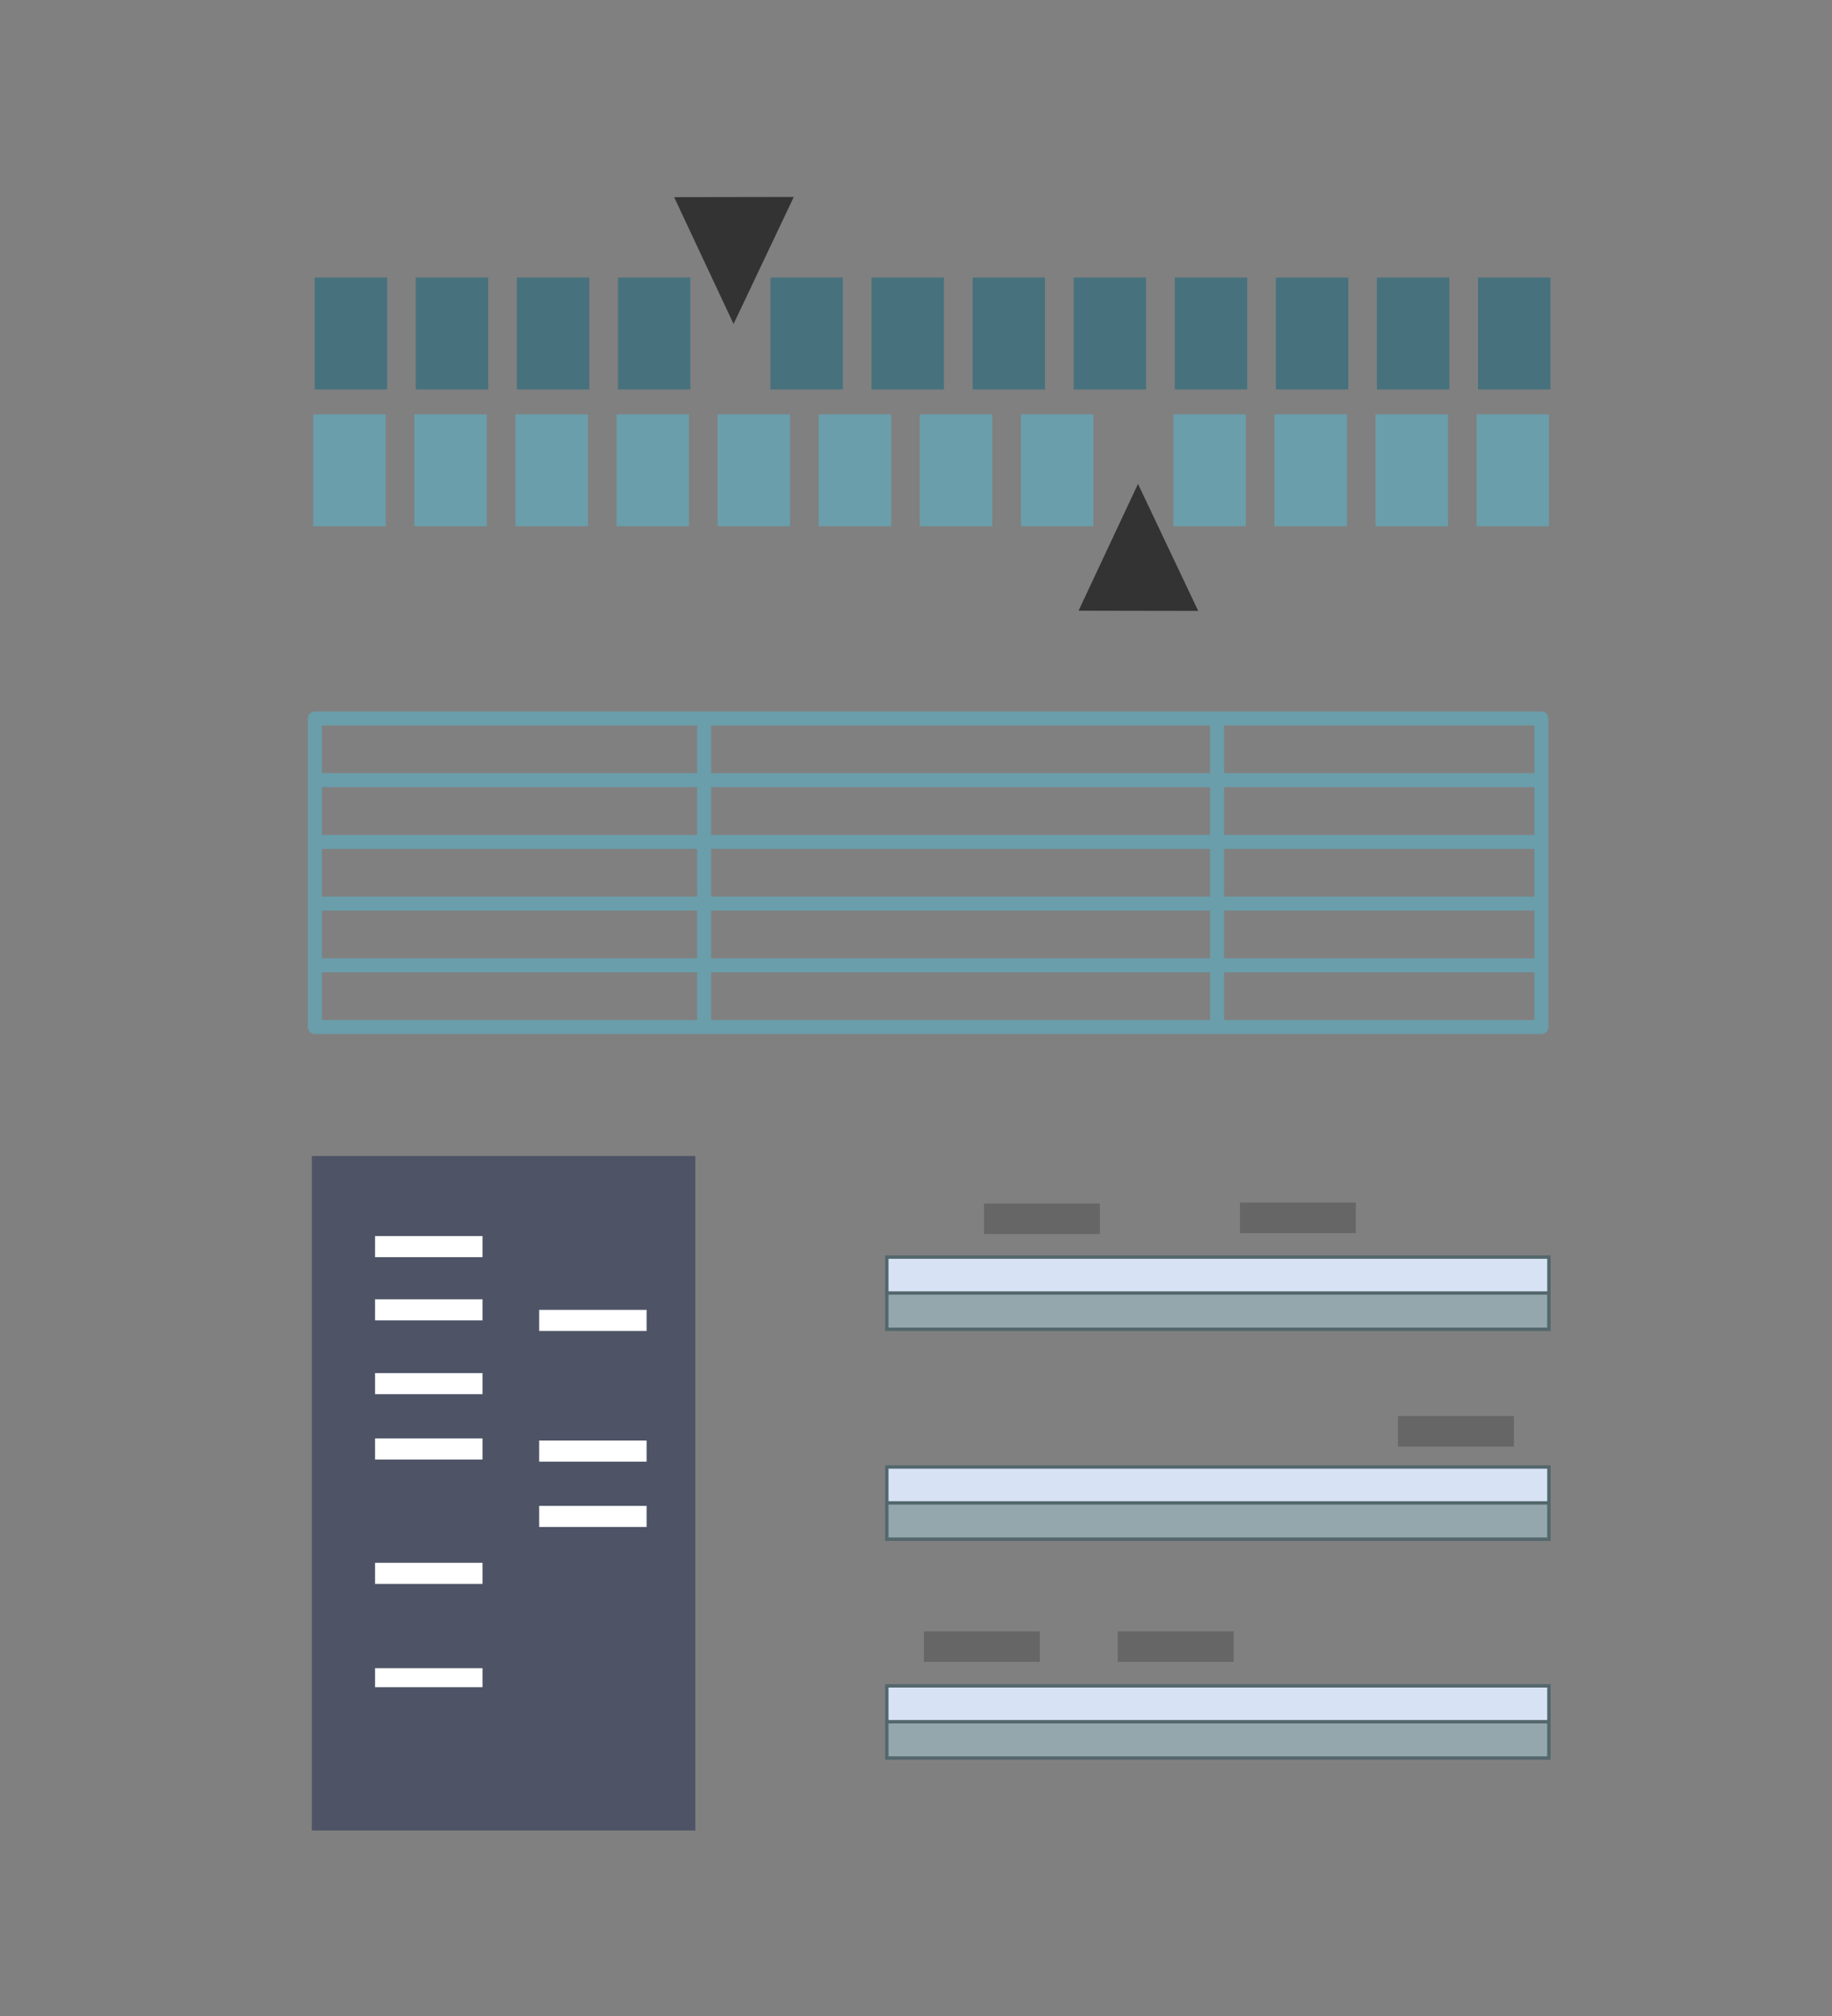 <?xml version="1.0" encoding="UTF-8" standalone="no"?>
<svg
   xmlns:dc="http://purl.org/dc/elements/1.1/"
   xmlns:cc="http://creativecommons.org/ns#"
   xmlns:rdf="http://www.w3.org/1999/02/22-rdf-syntax-ns#"
   xmlns:svg="http://www.w3.org/2000/svg"
   xmlns="http://www.w3.org/2000/svg"
   xmlns:sodipodi="http://sodipodi.sourceforge.net/DTD/sodipodi-0.dtd"
   xmlns:inkscape="http://www.inkscape.org/namespaces/inkscape"
   id="dnamap"
   version="1.1"
   x="0px"
   y="0px"
   width="525"
   height="577.5"
   viewBox="0 0 525 577.5"
   xml:space="preserve"
   sodipodi:docname="restranlzrpict.svg"
   inkscape:version="0.92.1 r15371"><rect x="0" y="0" width="525" height="577.5" fill="#808080" stroke="none"/><defs
     id="defs4540" /><sodipodi:namedview
     pagecolor="#ffffff"
     bordercolor="#666666"
     borderopacity="1"
     objecttolerance="10"
     gridtolerance="10"
     guidetolerance="10"
     inkscape:pageopacity="0"
     inkscape:pageshadow="2"
     inkscape:window-width="2560"
     inkscape:window-height="1365"
     id="namedview4538"
     showgrid="false"
     inkscape:zoom="1.6561404"
     inkscape:cx="-71.112908"
     inkscape:cy="333.30508"
     inkscape:window-x="-9"
     inkscape:window-y="-9"
     inkscape:window-maximized="1"
     inkscape:current-layer="dnamap"
     inkscape:snap-global="true" /><rect
     style="fill:#47727d;fill-opacity:1;stroke:none;stroke-width:0.971;stroke-miterlimit:4;stroke-dasharray:none;stroke-dashoffset:0;stroke-opacity:1"
     id="rect4889-9"
     width="20.761"
     height="32.062"
     x="90.184"
     y="79.501" /><rect
     style="fill:#47727d;fill-opacity:1;stroke:none;stroke-width:0.971;stroke-miterlimit:4;stroke-dasharray:none;stroke-dashoffset:0;stroke-opacity:1"
     id="rect4889-1"
     width="20.761"
     height="32.062"
     x="119.152"
     y="79.501" /><rect
     style="fill:#47727d;fill-opacity:1;stroke:none;stroke-width:0.971;stroke-miterlimit:4;stroke-dasharray:none;stroke-dashoffset:0;stroke-opacity:1"
     id="rect4889-13"
     width="20.761"
     height="32.062"
     x="148.121"
     y="79.501" /><rect
     style="fill:#47727d;fill-opacity:1;stroke:none;stroke-width:0.971;stroke-miterlimit:4;stroke-dasharray:none;stroke-dashoffset:0;stroke-opacity:1"
     id="rect4889-7"
     width="20.761"
     height="32.062"
     x="177.09"
     y="79.501" /><rect
     style="fill:#47727d;fill-opacity:1;stroke:none;stroke-width:0.971;stroke-miterlimit:4;stroke-dasharray:none;stroke-dashoffset:0;stroke-opacity:1"
     id="rect4889-38"
     width="20.761"
     height="32.062"
     x="220.782"
     y="79.501" /><rect
     style="fill:#47727d;fill-opacity:1;stroke:none;stroke-width:0.971;stroke-miterlimit:4;stroke-dasharray:none;stroke-dashoffset:0;stroke-opacity:1"
     id="rect4889-3-9"
     width="20.761"
     height="32.062"
     x="249.751"
     y="79.501" /><rect
     style="fill:#47727d;fill-opacity:1;stroke:none;stroke-width:0.971;stroke-miterlimit:4;stroke-dasharray:none;stroke-dashoffset:0;stroke-opacity:1"
     id="rect4889-9-8"
     width="20.761"
     height="32.062"
     x="278.72"
     y="79.501" /><rect
     style="fill:#47727d;fill-opacity:1;stroke:none;stroke-width:0.971;stroke-miterlimit:4;stroke-dasharray:none;stroke-dashoffset:0;stroke-opacity:1"
     id="rect4889-1-8"
     width="20.761"
     height="32.062"
     x="307.688"
     y="79.501" /><rect
     style="fill:#47727d;fill-opacity:1;stroke:none;stroke-width:0.971;stroke-miterlimit:4;stroke-dasharray:none;stroke-dashoffset:0;stroke-opacity:1"
     id="rect4889-13-3"
     width="20.761"
     height="32.062"
     x="336.657"
     y="79.501" /><rect
     style="fill:#47727d;fill-opacity:1;stroke:none;stroke-width:0.971;stroke-miterlimit:4;stroke-dasharray:none;stroke-dashoffset:0;stroke-opacity:1"
     id="rect4889-7-5"
     width="20.761"
     height="32.062"
     x="365.625"
     y="79.501" /><rect
     style="fill:#47727d;fill-opacity:1;stroke:none;stroke-width:0.971;stroke-miterlimit:4;stroke-dasharray:none;stroke-dashoffset:0;stroke-opacity:1"
     id="rect4889-8"
     width="20.761"
     height="32.062"
     x="394.594"
     y="79.501" /><rect
     style="fill:#47727d;fill-opacity:1;stroke:none;stroke-width:0.971;stroke-miterlimit:4;stroke-dasharray:none;stroke-dashoffset:0;stroke-opacity:1"
     id="rect4889-3-1"
     width="20.761"
     height="32.062"
     x="423.563"
     y="79.501" /><rect
     style="fill:#6a9eab;fill-opacity:1;stroke:none;stroke-width:0.971;stroke-miterlimit:4;stroke-dasharray:none;stroke-dashoffset:0;stroke-opacity:1"
     id="rect4889-9-0"
     width="20.761"
     height="32.062"
     x="89.774"
     y="118.689" /><rect
     style="fill:#6a9eab;fill-opacity:1;stroke:none;stroke-width:0.971;stroke-miterlimit:4;stroke-dasharray:none;stroke-dashoffset:0;stroke-opacity:1"
     id="rect4889-1-9"
     width="20.761"
     height="32.062"
     x="118.743"
     y="118.689" /><rect
     style="fill:#6a9eab;fill-opacity:1;stroke:none;stroke-width:0.971;stroke-miterlimit:4;stroke-dasharray:none;stroke-dashoffset:0;stroke-opacity:1"
     id="rect4889-13-4"
     width="20.761"
     height="32.062"
     x="147.711"
     y="118.689" /><rect
     style="fill:#6a9eab;fill-opacity:1;stroke:none;stroke-width:0.971;stroke-miterlimit:4;stroke-dasharray:none;stroke-dashoffset:0;stroke-opacity:1"
     id="rect4889-7-26"
     width="20.761"
     height="32.062"
     x="176.68"
     y="118.689" /><rect
     style="fill:#6a9eab;fill-opacity:1;stroke:none;stroke-width:0.971;stroke-miterlimit:4;stroke-dasharray:none;stroke-dashoffset:0;stroke-opacity:1"
     id="rect4889-38-4"
     width="20.761"
     height="32.062"
     x="205.648"
     y="118.689" /><rect
     style="fill:#6a9eab;fill-opacity:1;stroke:none;stroke-width:0.971;stroke-miterlimit:4;stroke-dasharray:none;stroke-dashoffset:0;stroke-opacity:1"
     id="rect4889-3-9-6"
     width="20.761"
     height="32.062"
     x="234.617"
     y="118.689" /><rect
     style="fill:#6a9eab;fill-opacity:1;stroke:none;stroke-width:0.971;stroke-miterlimit:4;stroke-dasharray:none;stroke-dashoffset:0;stroke-opacity:1"
     id="rect4889-9-8-6"
     width="20.761"
     height="32.062"
     x="263.585"
     y="118.689" /><rect
     style="fill:#6a9eab;fill-opacity:1;stroke:none;stroke-width:0.971;stroke-miterlimit:4;stroke-dasharray:none;stroke-dashoffset:0;stroke-opacity:1"
     id="rect4889-1-8-5"
     width="20.761"
     height="32.062"
     x="292.554"
     y="118.689" /><rect
     style="fill:#6a9eab;fill-opacity:1;stroke:none;stroke-width:0.971;stroke-miterlimit:4;stroke-dasharray:none;stroke-dashoffset:0;stroke-opacity:1"
     id="rect4889-13-3-0"
     width="20.761"
     height="32.062"
     x="336.247"
     y="118.689" /><rect
     style="fill:#6a9eab;fill-opacity:1;stroke:none;stroke-width:0.971;stroke-miterlimit:4;stroke-dasharray:none;stroke-dashoffset:0;stroke-opacity:1"
     id="rect4889-7-5-0"
     width="20.761"
     height="32.062"
     x="365.215"
     y="118.689" /><rect
     style="fill:#6a9eab;fill-opacity:1;stroke:none;stroke-width:0.971;stroke-miterlimit:4;stroke-dasharray:none;stroke-dashoffset:0;stroke-opacity:1"
     id="rect4889-8-3"
     width="20.761"
     height="32.062"
     x="394.184"
     y="118.689" /><rect
     style="fill:#6a9eab;fill-opacity:1;stroke:none;stroke-width:0.971;stroke-miterlimit:4;stroke-dasharray:none;stroke-dashoffset:0;stroke-opacity:1"
     id="rect4889-3-1-9"
     width="20.761"
     height="32.062"
     x="423.153"
     y="118.689" /><g
     id="g5311"
     transform="translate(29.587,5.688)"><rect
       y="325.456"
       x="59.778"
       height="193.22"
       width="109.894"
       id="rect5132"
       style="fill:#4e5466;fill-opacity:1;stroke:none;stroke-width:0.349;stroke-miterlimit:4;stroke-dasharray:none;stroke-dashoffset:0;stroke-opacity:1" /><rect
       y="348.4"
       x="77.892"
       height="6.038"
       width="30.794"
       id="rect5136"
       style="fill:#ffffff;fill-opacity:1;stroke:none;stroke-width:0.583;stroke-miterlimit:4;stroke-dasharray:none;stroke-dashoffset:0;stroke-opacity:1" /><rect
       y="366.515"
       x="77.892"
       height="6.038"
       width="30.794"
       id="rect5136-2"
       style="fill:#ffffff;fill-opacity:1;stroke:none;stroke-width:0.583;stroke-miterlimit:4;stroke-dasharray:none;stroke-dashoffset:0;stroke-opacity:1" /><rect
       y="387.648"
       x="77.892"
       height="6.038"
       width="30.794"
       id="rect5136-9"
       style="fill:#ffffff;fill-opacity:1;stroke:none;stroke-width:0.583;stroke-miterlimit:4;stroke-dasharray:none;stroke-dashoffset:0;stroke-opacity:1" /><rect
       y="406.367"
       x="77.892"
       height="6.038"
       width="30.794"
       id="rect5136-8"
       style="fill:#ffffff;fill-opacity:1;stroke:none;stroke-width:0.583;stroke-miterlimit:4;stroke-dasharray:none;stroke-dashoffset:0;stroke-opacity:1" /><rect
       y="441.992"
       x="77.892"
       height="6.038"
       width="30.794"
       id="rect5136-0"
       style="fill:#ffffff;fill-opacity:1;stroke:none;stroke-width:0.583;stroke-miterlimit:4;stroke-dasharray:none;stroke-dashoffset:0;stroke-opacity:1" /><rect
       transform="scale(1,-1)"
       y="-477.617"
       x="77.892"
       height="5.434"
       width="30.794"
       id="rect5136-7"
       style="fill:#ffffff;fill-opacity:1;stroke:none;stroke-width:0.553;stroke-miterlimit:4;stroke-dasharray:none;stroke-dashoffset:0;stroke-opacity:1" /><rect
       y="369.534"
       x="124.915"
       height="6.038"
       width="30.794"
       id="rect5136-70"
       style="fill:#ffffff;fill-opacity:1;stroke:none;stroke-width:0.583;stroke-miterlimit:4;stroke-dasharray:none;stroke-dashoffset:0;stroke-opacity:1" /><rect
       y="406.97"
       x="124.915"
       height="6.038"
       width="30.794"
       id="rect5136-90"
       style="fill:#ffffff;fill-opacity:1;stroke:none;stroke-width:0.583;stroke-miterlimit:4;stroke-dasharray:none;stroke-dashoffset:0;stroke-opacity:1" /><rect
       y="425.689"
       x="124.915"
       height="6.038"
       width="30.794"
       id="rect5136-4"
       style="fill:#ffffff;fill-opacity:1;stroke:none;stroke-width:0.583;stroke-miterlimit:4;stroke-dasharray:none;stroke-dashoffset:0;stroke-opacity:1" /></g><rect
     style="fill:#d7e3f4;fill-opacity:1;stroke:#53676c;stroke-width:0.971;stroke-miterlimit:4;stroke-dasharray:none;stroke-dashoffset:0;stroke-opacity:1"
     id="rect5087-46-2"
     width="189.743"
     height="10.397"
     x="254.133"
     y="360.108" /><rect
     style="fill:#93a7ac;fill-opacity:1;stroke:#53676c;stroke-width:0.971;stroke-miterlimit:4;stroke-dasharray:none;stroke-dashoffset:0;stroke-opacity:1"
     id="rect5087-4-7-8"
     width="189.743"
     height="10.397"
     x="254.133"
     y="370.395" /><rect
     style="fill:#d7e3f4;fill-opacity:1;stroke:#53676c;stroke-width:0.971;stroke-miterlimit:4;stroke-dasharray:none;stroke-dashoffset:0;stroke-opacity:1"
     id="rect5087-46-7"
     width="189.743"
     height="10.397"
     x="254.133"
     y="420.231" /><rect
     style="fill:#93a7ac;fill-opacity:1;stroke:#53676c;stroke-width:0.971;stroke-miterlimit:4;stroke-dasharray:none;stroke-dashoffset:0;stroke-opacity:1"
     id="rect5087-4-7-6"
     width="189.743"
     height="10.397"
     x="254.133"
     y="430.518" /><rect
     style="fill:#d7e3f4;fill-opacity:1;stroke:#53676c;stroke-width:0.971;stroke-miterlimit:4;stroke-dasharray:none;stroke-dashoffset:0;stroke-opacity:1"
     id="rect5087-46-3"
     width="189.743"
     height="10.397"
     x="254.133"
     y="482.924" /><rect
     style="fill:#93a7ac;fill-opacity:1;stroke:#53676c;stroke-width:0.971;stroke-miterlimit:4;stroke-dasharray:none;stroke-dashoffset:0;stroke-opacity:1"
     id="rect5087-4-7-9"
     width="189.743"
     height="10.397"
     x="254.133"
     y="493.211" /><rect
     style="fill:#666666;fill-opacity:1;stroke:none;stroke-width:0.69;stroke-miterlimit:4;stroke-dasharray:none;stroke-dashoffset:0;stroke-opacity:1"
     id="rect5252"
     width="33.21"
     height="8.736"
     x="281.981"
     y="344.756" /><rect
     style="fill:#666666;fill-opacity:1;stroke:none;stroke-width:0.69;stroke-miterlimit:4;stroke-dasharray:none;stroke-dashoffset:0;stroke-opacity:1"
     id="rect5252-8"
     width="33.21"
     height="8.736"
     x="355.344"
     y="344.499" /><rect
     style="fill:#666666;fill-opacity:1;stroke:none;stroke-width:0.69;stroke-miterlimit:4;stroke-dasharray:none;stroke-dashoffset:0;stroke-opacity:1"
     id="rect5252-2"
     width="33.21"
     height="8.736"
     x="400.63"
     y="405.65" /><rect
     style="fill:#666666;fill-opacity:1;stroke:none;stroke-width:0.69;stroke-miterlimit:4;stroke-dasharray:none;stroke-dashoffset:0;stroke-opacity:1"
     id="rect5252-24"
     width="33.21"
     height="8.736"
     x="264.772"
     y="467.315" /><rect
     style="fill:#666666;fill-opacity:1;stroke:none;stroke-width:0.69;stroke-miterlimit:4;stroke-dasharray:none;stroke-dashoffset:0;stroke-opacity:1"
     id="rect5252-20"
     width="33.21"
     height="8.736"
     x="320.323"
     y="467.315" /><path
     sodipodi:type="star"
     style="opacity:1;fill:#333333;fill-opacity:1;stroke:none;stroke-width:39.333;stroke-linejoin:round;stroke-miterlimit:4;stroke-dasharray:none;stroke-dashoffset:0;stroke-opacity:1"
     id="path5115"
     sodipodi:sides="3"
     sodipodi:cx="-309.75635"
     sodipodi:cy="110.49789"
     sodipodi:r1="107.61103"
     sodipodi:r2="53.805511"
     sodipodi:arg1="0.65809042"
     sodipodi:arg2="1.705288"
     inkscape:flatsided="true"
     inkscape:rounded="0"
     inkscape:randomized="0"
     d="M -224.619,176.314 -409.323,151.321 -295.327,3.859 Z"
     inkscape:transform-center-x="3.0621897"
     inkscape:transform-center-y="8.3452374"
     transform="matrix(0.112,0.178,-0.146,0.138,261.12,108.449)" /><path
     sodipodi:type="star"
     style="opacity:1;fill:#333333;fill-opacity:1;stroke:none;stroke-width:39.333;stroke-linejoin:round;stroke-miterlimit:4;stroke-dasharray:none;stroke-dashoffset:0;stroke-opacity:1"
     id="path5115-8"
     sodipodi:sides="3"
     sodipodi:cx="-309.75635"
     sodipodi:cy="110.49789"
     sodipodi:r1="107.61103"
     sodipodi:r2="53.805511"
     sodipodi:arg1="0.65809042"
     sodipodi:arg2="1.705288"
     inkscape:flatsided="true"
     inkscape:rounded="0"
     inkscape:randomized="0"
     d="M -224.619,176.314 -409.323,151.321 -295.327,3.859 Z"
     inkscape:transform-center-x="3.0621895"
     inkscape:transform-center-y="-8.3452335"
     transform="matrix(0.112,-0.178,-0.146,-0.138,377.017,122.969)" /><rect
     style="opacity:1;fill:none;fill-opacity:1;stroke:#6a9eab;stroke-width:4;stroke-linejoin:round;stroke-miterlimit:4;stroke-dasharray:none;stroke-dashoffset:0;stroke-opacity:1"
     id="rect5161"
     width="351.481"
     height="88.385"
     x="90.235"
     y="205.816" /><path
     style="fill:none;stroke:#6a9eab;stroke-width:4;stroke-linecap:butt;stroke-linejoin:miter;stroke-miterlimit:4;stroke-dasharray:none;stroke-opacity:1"
     d="M 90.235,223.493 H 441.715"
     id="path5163-9"
     inkscape:connector-curvature="0" /><path
     style="fill:none;stroke:#6a9eab;stroke-width:4;stroke-linecap:butt;stroke-linejoin:miter;stroke-miterlimit:4;stroke-dasharray:none;stroke-opacity:1"
     d="M 90.235,276.524 H 441.715"
     id="path5163-71"
     inkscape:connector-curvature="0" /><path
     style="fill:none;stroke:#6a9eab;stroke-width:4;stroke-linecap:butt;stroke-linejoin:miter;stroke-miterlimit:4;stroke-dasharray:none;stroke-opacity:1"
     d="M 90.235,241.17 H 441.715"
     id="path5163-8"
     inkscape:connector-curvature="0" /><path
     style="fill:none;stroke:#6a9eab;stroke-width:4;stroke-linecap:butt;stroke-linejoin:miter;stroke-miterlimit:4;stroke-dasharray:none;stroke-opacity:1"
     d="M 90.235,258.847 H 441.715"
     id="path5163-89"
     inkscape:connector-curvature="0" /><path
     style="fill:none;stroke:#6a9eab;stroke-width:4;stroke-linecap:butt;stroke-linejoin:miter;stroke-miterlimit:4;stroke-dasharray:none;stroke-opacity:1"
     d="M 201.786,205.349 V 294.159"
     id="path5240"
     inkscape:connector-curvature="0" /><path
     style="fill:none;stroke:#6a9eab;stroke-width:4;stroke-linecap:butt;stroke-linejoin:miter;stroke-miterlimit:4;stroke-dasharray:none;stroke-opacity:1"
     d="M 348.782,205.349 V 294.159"
     id="path5240-2"
     inkscape:connector-curvature="0" /></svg>